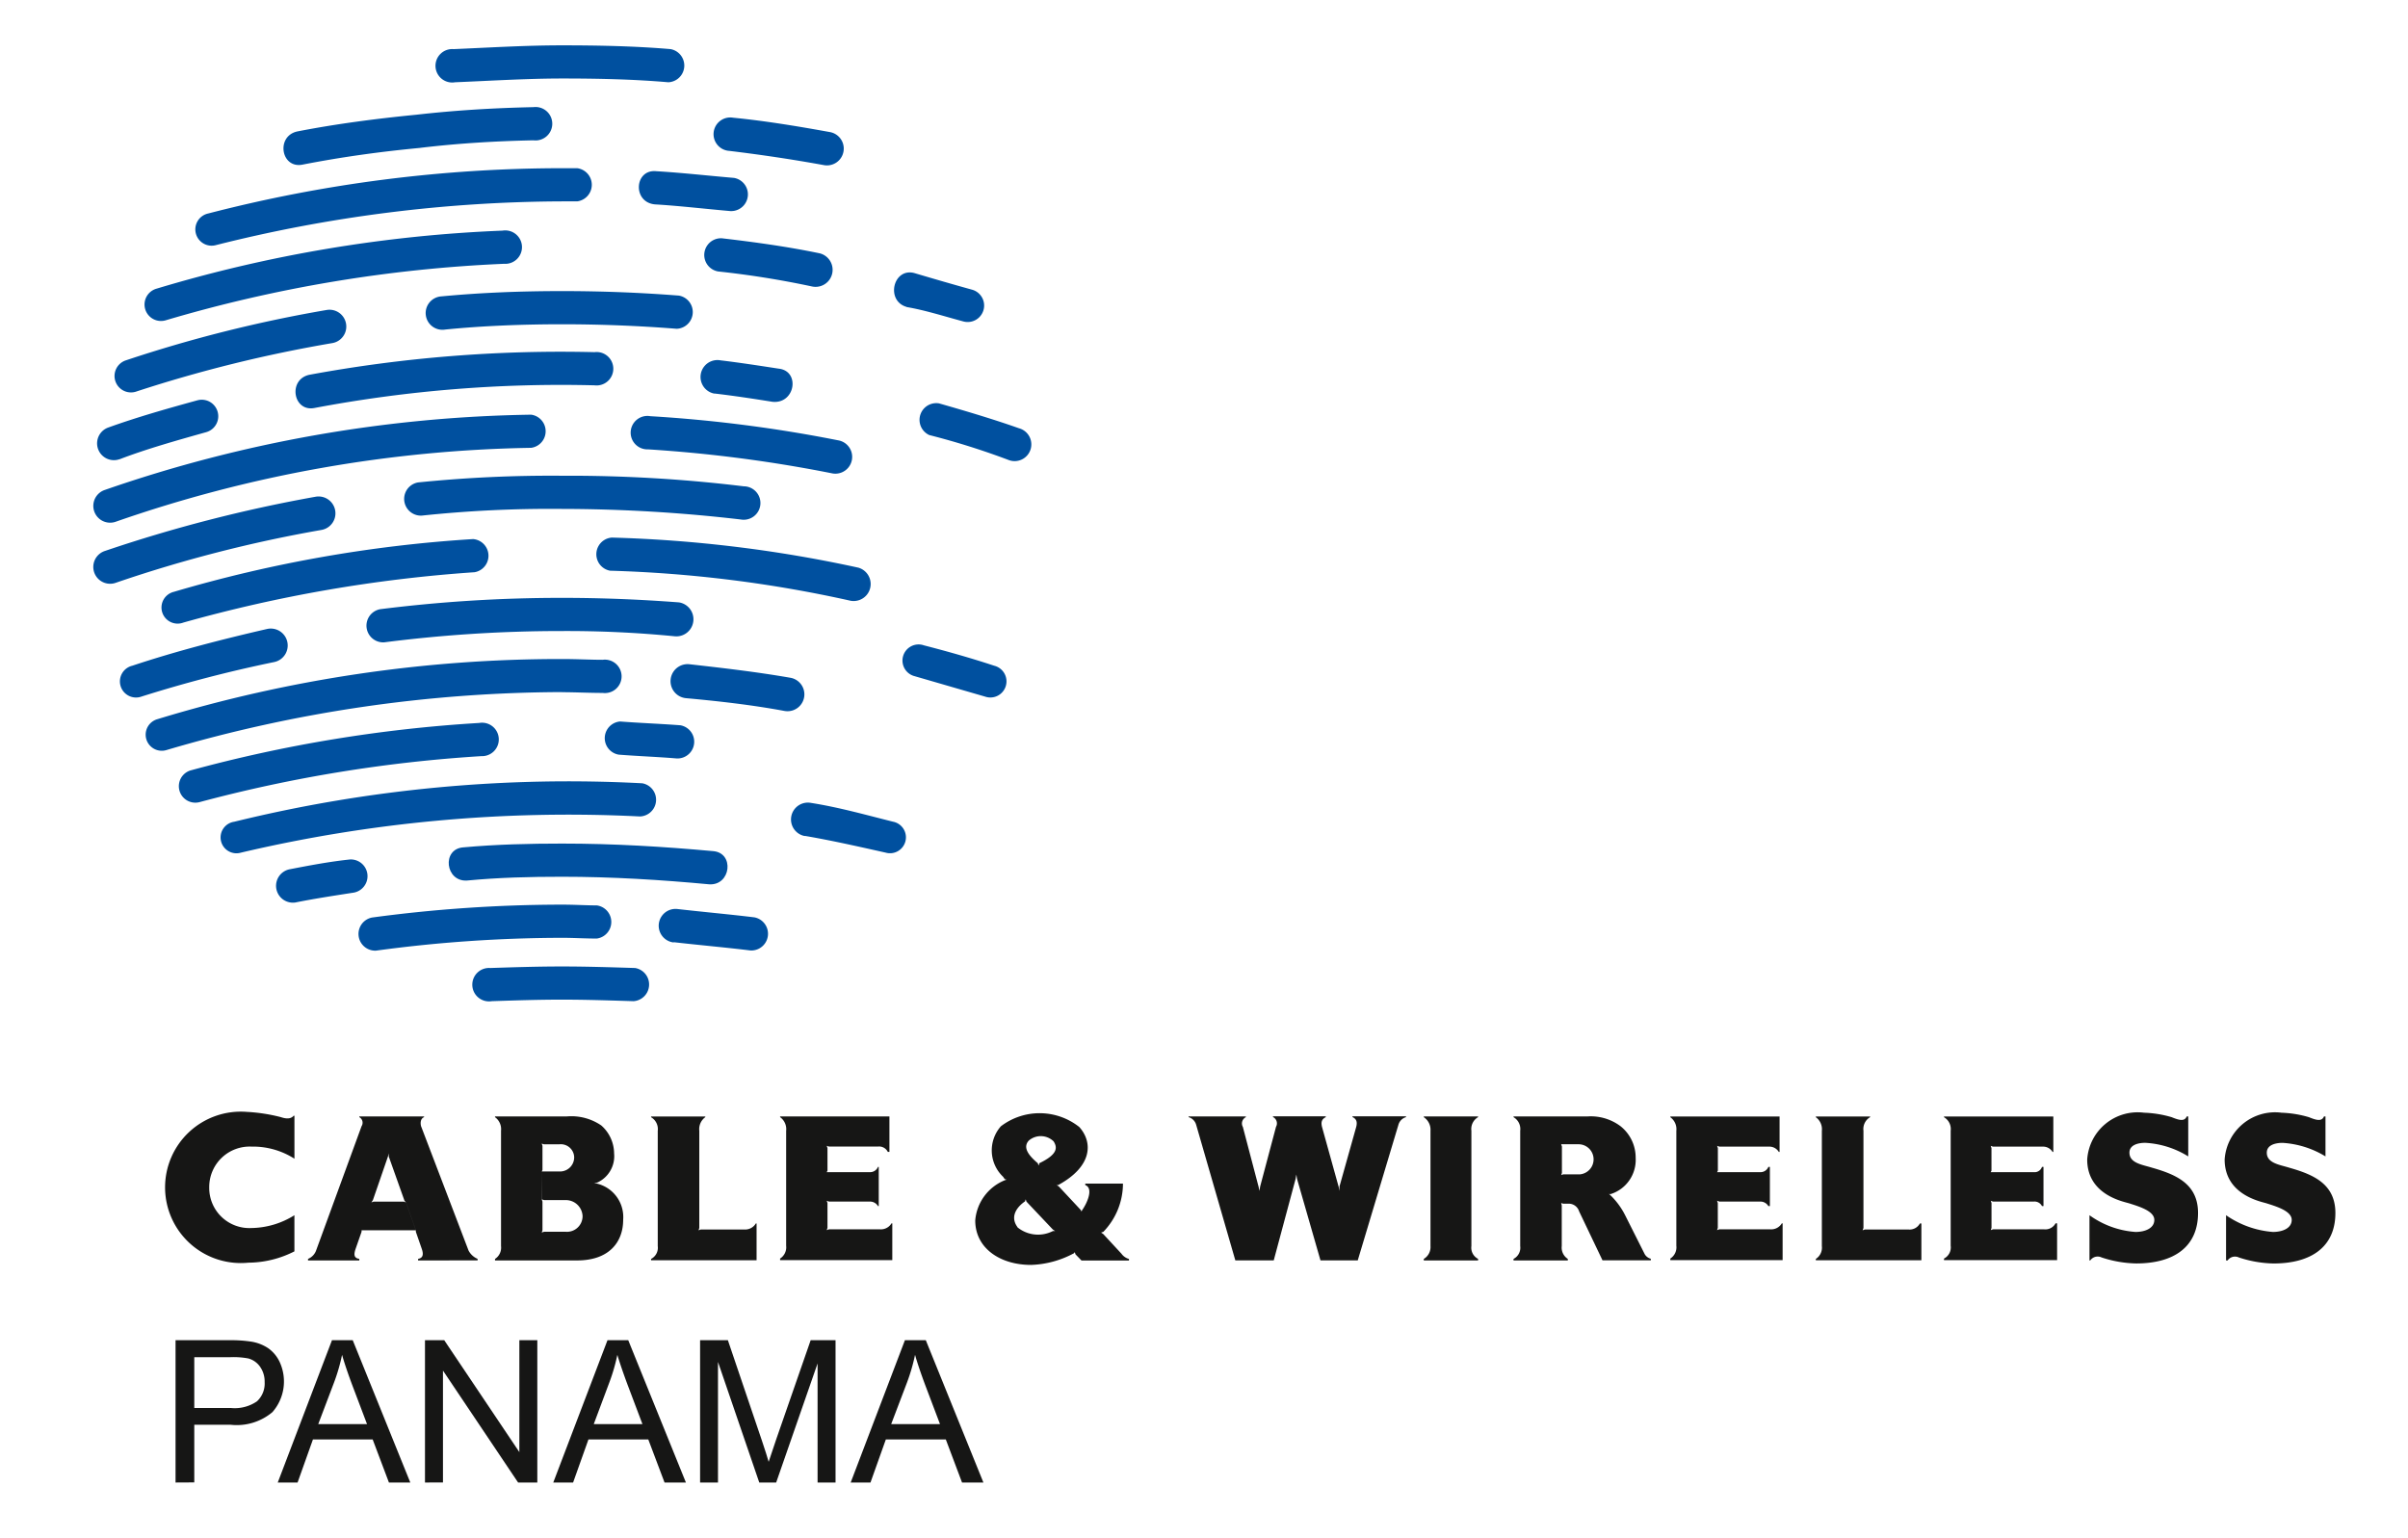 <svg xmlns="http://www.w3.org/2000/svg" xmlns:xlink="http://www.w3.org/1999/xlink" width="72" height="46" viewBox="0 0 72 46">
  <defs>
    <clipPath id="clip-path">
      <rect id="Rectangle_3552" data-name="Rectangle 3552" width="67.038" height="42.977" fill="none"/>
    </clipPath>
    <clipPath id="clip-Cable_wireless">
      <rect width="72" height="46"/>
    </clipPath>
  </defs>
  <g id="Cable_wireless" data-name="Cable &amp; wireless" clip-path="url(#clip-Cable_wireless)">
    <g id="Group_8793" data-name="Group 8793" transform="translate(2.787 1.356)">
      <g id="Group_8792" data-name="Group 8792" transform="translate(0 0)" clip-path="url(#clip-path)">
        <path id="Path_74949" data-name="Path 74949" d="M8.263,65.815h.023V67.1A2.3,2.3,0,0,0,7,66.738a1.209,1.209,0,0,0-1.262,1.217A1.2,1.2,0,0,0,7,69.173a2.475,2.475,0,0,0,1.285-.383v1.081a3.072,3.072,0,0,1-1.375.338A2.264,2.264,0,1,1,6.866,65.7a5.131,5.131,0,0,1,1.015.157c.135.046.293.068.383-.044" transform="translate(-2.269 -33.805)" fill="#161615"/>
        <path id="Path_74950" data-name="Path 74950" d="M26.143,67.625h.541a.423.423,0,0,0,.429-.429.4.4,0,0,0-.451-.383h-.451l-.068-.022H24.926v-.384a.441.441,0,0,0-.18-.406v-.022h2.141a1.583,1.583,0,0,1,1.037.27,1.125,1.125,0,0,1,.383.835.867.867,0,0,1-.518.879c-.023,0-.067.023-.09.023h.09a1.029,1.029,0,0,1,.789,1.082c0,.676-.428,1.217-1.375,1.217H24.746V70.24a.4.4,0,0,0,.18-.383V66.791h1.217l.022.067v.722l-.022.045v.834l.022.067v.856l-.022.068.068-.022h.653a.467.467,0,0,0,.5-.474.5.5,0,0,0-.518-.473h-.631l-.068-.022Z" transform="translate(-12.732 -33.948)" fill="#161615"/>
        <path id="Path_74951" data-name="Path 74951" d="M35.778,69.383l.067-.023h1.307a.37.37,0,0,0,.338-.18h.023v1.1H34.358V70.24a.374.374,0,0,0,.2-.383V66.408a.41.41,0,0,0-.2-.406v-.022H35.98V66a.442.442,0,0,0-.18.406v2.908Z" transform="translate(-17.678 -33.948)" fill="#161615"/>
        <path id="Path_74952" data-name="Path 74952" d="M43.694,68.5l.023.067v.744l-.023.067.067-.023h1.533a.37.37,0,0,0,.338-.18h.023v1.1H42.3v-.046a.4.4,0,0,0,.181-.383V66.408A.44.44,0,0,0,42.3,66v-.022h3.269v1.06H45.52a.286.286,0,0,0-.293-.158H43.761l-.067-.023.023.068V67.6l-.023.045h1.285a.253.253,0,0,0,.248-.157h.023v1.172h-.023a.275.275,0,0,0-.248-.135H43.761Z" transform="translate(-21.762 -33.948)" fill="#161615"/>
        <path id="Path_74953" data-name="Path 74953" d="M55.585,69.191a.973.973,0,0,0,1.059.113h.068l-.068-.046-.789-.834-.022-.067-.564-.587-.067-.022-.045-.067a1.088,1.088,0,0,1-.067-1.511,1.91,1.91,0,0,1,2.344.022c.406.451.406,1.172-.631,1.736h-.046l-.541-.585a.23.23,0,0,0,.023-.068c.564-.271.54-.474.428-.653a.549.549,0,0,0-.744-.023c-.18.2-.022.429.271.676l.022.068.541.585.068.045.653.7.022.045.023-.045c.158-.225.337-.654.09-.744v-.044h1.127a2.081,2.081,0,0,1-.587,1.442l-.067.022.067.046.542.586a.413.413,0,0,0,.225.157v.046H57.5L57.321,70l-.023-.067s-.023.045-.044.045a2.892,2.892,0,0,1-1.263.338c-.924,0-1.668-.5-1.668-1.33a1.42,1.42,0,0,1,.879-1.2l.067-.023.564.587-.023.067c-.2.135-.473.428-.225.767" transform="translate(-27.95 -33.845)" fill="#161615"/>
        <path id="Path_74954" data-name="Path 74954" d="M71.566,66c-.09.046-.158.113-.112.293l.5,1.8.023.114v-.136l.5-1.781c.046-.181-.022-.248-.112-.293v-.022h1.6V66a.329.329,0,0,0-.226.226l-1.217,4.058H71.408l-.7-2.434-.022-.135-.023.135-.653,2.434H68.862l-1.172-4.058A.33.33,0,0,0,67.464,66v-.022h1.713V66a.21.21,0,0,0-.09.293l.473,1.8.022.114.023-.136.473-1.781a.211.211,0,0,0-.09-.293v-.022h1.578Z" transform="translate(-34.712 -33.948)" fill="#161615"/>
        <path id="Path_74955" data-name="Path 74955" d="M83.573,70.239v.046H81.95v-.046a.409.409,0,0,0,.2-.383V66.407a.45.45,0,0,0-.2-.406v-.022h1.623V66a.409.409,0,0,0-.2.406v3.449a.374.374,0,0,0,.2.383" transform="translate(-42.165 -33.948)" fill="#161615"/>
        <path id="Path_74956" data-name="Path 74956" d="M88.918,68.639v1.217a.4.4,0,0,0,.181.383v.046H87.476v-.046a.374.374,0,0,0,.2-.383V66.407a.409.409,0,0,0-.2-.406v-.022h2.208a1.484,1.484,0,0,1,.993.293,1.2,1.2,0,0,1,.451.946,1.073,1.073,0,0,1-.744,1.082h-.068a.068.068,0,0,1,.046.024,2.228,2.228,0,0,1,.451.609L91.4,70.1a.3.3,0,0,0,.181.135v.046H90.136l-.7-1.466a.324.324,0,0,0-.338-.226h-.135l-.068-.022v-.834l.068-.022h.495a.451.451,0,0,0-.022-.9H88.9l.023.067v.789l-.023.067v.834Z" transform="translate(-45.008 -33.948)" fill="#161615"/>
        <path id="Path_74957" data-name="Path 74957" d="M98.53,68.5l.023.067v.744l-.023.067.068-.023h1.532a.369.369,0,0,0,.338-.18h.023v1.1H97.133v-.046a.4.4,0,0,0,.18-.383V66.408a.44.44,0,0,0-.18-.406v-.022H100.4v1.06h-.023a.327.327,0,0,0-.292-.158H98.6l-.068-.023.023.068V67.6l-.023.045h1.285a.253.253,0,0,0,.248-.157h.045v1.172h-.045a.275.275,0,0,0-.248-.135H98.6Z" transform="translate(-49.977 -33.948)" fill="#161615"/>
        <path id="Path_74958" data-name="Path 74958" d="M107.493,69.383l.067-.023h1.308a.348.348,0,0,0,.338-.18h.045v1.1h-3.156V70.24a.4.4,0,0,0,.18-.383V66.408a.44.44,0,0,0-.18-.406v-.022h1.624V66a.41.41,0,0,0-.2.406v2.908Z" transform="translate(-54.588 -33.948)" fill="#161615"/>
        <path id="Path_74959" data-name="Path 74959" d="M115.386,68.5l.023.067v.744l-.023.067.068-.023h1.532a.346.346,0,0,0,.338-.18h.046v1.1h-3.382v-.046a.372.372,0,0,0,.2-.383V66.408a.409.409,0,0,0-.2-.406v-.022h3.269v1.06h-.023a.329.329,0,0,0-.293-.158h-1.488l-.068-.023.023.068V67.6l-.023.045h1.285a.233.233,0,0,0,.248-.157h.045v1.172h-.045a.25.25,0,0,0-.248-.135h-1.217Z" transform="translate(-58.649 -33.948)" fill="#161615"/>
        <path id="Path_74960" data-name="Path 74960" d="M124.5,65.748a3.262,3.262,0,0,1,.835.134c.225.091.383.136.451-.022h.045v1.195a2.7,2.7,0,0,0-1.285-.406c-.226,0-.473.068-.473.293,0,.315.383.36.676.451.7.2,1.375.474,1.375,1.353,0,1.014-.721,1.51-1.848,1.51a3.47,3.47,0,0,1-1.037-.18.27.27,0,0,0-.338.09h-.023V68.814a2.666,2.666,0,0,0,1.375.5c.293,0,.564-.112.564-.36,0-.271-.473-.406-.767-.5-.249-.067-1.24-.292-1.24-1.307a1.512,1.512,0,0,1,1.69-1.4" transform="translate(-63.189 -33.829)" fill="#161615"/>
        <path id="Path_74961" data-name="Path 74961" d="M132.952,65.748a3.266,3.266,0,0,1,.835.134c.225.091.383.136.451-.022h.045v1.195A2.786,2.786,0,0,0,133,66.65c-.225,0-.472.068-.472.293,0,.315.382.36.676.451.7.2,1.375.474,1.375,1.353,0,1.014-.722,1.51-1.849,1.51a3.479,3.479,0,0,1-1.037-.18.271.271,0,0,0-.338.09h-.045V68.814a2.834,2.834,0,0,0,1.4.5c.292,0,.563-.112.563-.36,0-.271-.473-.406-.766-.5-.248-.067-1.239-.292-1.239-1.307a1.511,1.511,0,0,1,1.69-1.4" transform="translate(-67.537 -33.829)" fill="#161615"/>
        <path id="Path_74962" data-name="Path 74962" d="M16.521,70.285v-.046c.113-.023.181-.089.113-.292l-.18-.519v-.045l-.293-.834-.045-.045-.473-1.33v-.091l-.022.091-.451,1.307-.045.068.068-.023h.9l.067.023.293.834H14.831v.045l-.181.519c-.067.2-.022.269.113.292v.046H13.23v-.046a.432.432,0,0,0,.248-.269l1.353-3.7A.19.19,0,0,0,14.763,66v-.022H16.7V66c-.113.046-.113.182-.09.271l1.42,3.719a.546.546,0,0,0,.27.248v.046Z" transform="translate(-6.807 -33.948)" fill="#161615"/>
        <path id="Path_74963" data-name="Path 74963" d="M36.029,39.132a.51.51,0,0,1,.113-1.014c.992.112,1.984.225,3.021.405a.5.5,0,1,1-.18.992c-.969-.18-1.961-.293-2.953-.383" transform="translate(-18.313 -19.61)" fill="#00509f"/>
        <path id="Path_74964" data-name="Path 74964" d="M24.932,0c1.082,0,2.187.022,3.246.113a.5.5,0,0,1-.067.991c-1.036-.09-2.1-.113-3.178-.113-1.037,0-2.119.068-3.2.113a.5.5,0,1,1-.046-.991C22.768.067,23.828,0,24.932,0" transform="translate(-10.913 0)" fill="#00509f"/>
        <path id="Path_74965" data-name="Path 74965" d="M38.7,5.443a.5.5,0,1,1,.113-.992c.924.09,1.893.248,2.885.428a.5.5,0,1,1-.157.992c-.992-.18-1.916-.316-2.841-.428" transform="translate(-19.68 -2.287)" fill="#00509f"/>
        <path id="Path_74966" data-name="Path 74966" d="M17.276,8.559A42.833,42.833,0,0,0,6.929,9.866.487.487,0,1,1,6.7,8.92,42.235,42.235,0,0,1,17.276,7.567h.451a.5.5,0,0,1,0,.992Z" transform="translate(-3.256 -3.893)" fill="#00509f"/>
        <path id="Path_74967" data-name="Path 74967" d="M3.787,14.1a.492.492,0,1,1-.27-.947,41.571,41.571,0,0,1,10.347-1.736.5.5,0,1,1,.045.992A41.869,41.869,0,0,0,3.787,14.1" transform="translate(-1.625 -5.876)" fill="#00509f"/>
        <path id="Path_74968" data-name="Path 74968" d="M38.026,12.871a.5.5,0,0,1,.113-.992c.969.113,1.961.249,2.93.451a.509.509,0,0,1-.226.992,27.194,27.194,0,0,0-2.817-.451" transform="translate(-19.34 -6.109)" fill="#00509f"/>
        <path id="Path_74969" data-name="Path 74969" d="M49.7,15.018c-.631-.18-.406-1.172.225-1.014.608.18,1.15.338,1.736.5a.492.492,0,1,1-.271.947c-.586-.158-1.149-.338-1.69-.429" transform="translate(-25.379 -7.196)" fill="#00509f"/>
        <path id="Path_74970" data-name="Path 74970" d="M1.975,18.726a.492.492,0,1,1-.338-.924,40.5,40.5,0,0,1,6.018-1.51.5.5,0,1,1,.158.992,40.846,40.846,0,0,0-5.838,1.442" transform="translate(-0.669 -8.379)" fill="#00509f"/>
        <path id="Path_74971" data-name="Path 74971" d="M24.584,16.129c-1.15,0-2.367.045-3.494.158a.5.5,0,1,1-.112-.992c1.194-.113,2.389-.158,3.606-.158,1.195,0,2.345.045,3.494.135a.5.5,0,0,1-.067.992c-1.128-.09-2.3-.135-3.427-.135" transform="translate(-10.564 -7.788)" fill="#00509f"/>
        <path id="Path_74972" data-name="Path 74972" d="M.907,23.609a.5.5,0,0,1-.338-.947c.879-.316,1.758-.564,2.659-.812A.493.493,0,0,1,3.5,22.8c-.879.247-1.781.5-2.592.811" transform="translate(-0.119 -11.233)" fill="#00509f"/>
        <path id="Path_74973" data-name="Path 74973" d="M51.119,22.982a.5.5,0,0,1,.293-.947c.789.225,1.623.473,2.39.744a.5.5,0,1,1-.316.947,22.225,22.225,0,0,0-2.367-.744" transform="translate(-26.121 -11.328)" fill="#00509f"/>
        <path id="Path_74974" data-name="Path 74974" d="M33.679,23.835a.5.5,0,1,1,.067-.992,41.562,41.562,0,0,1,5.613.721.5.5,0,1,1-.158.992,41.591,41.591,0,0,0-5.522-.721" transform="translate(-17.089 -11.753)" fill="#00509f"/>
        <path id="Path_74975" data-name="Path 74975" d="M4.855,32.913a.482.482,0,1,1-.271-.924,40.425,40.425,0,0,1,8.949-1.578.5.5,0,0,1,.045.991,42.837,42.837,0,0,0-8.723,1.51" transform="translate(-2.174 -15.646)" fill="#00509f"/>
        <path id="Path_74976" data-name="Path 74976" d="M31.353,31.311a.5.5,0,0,1,.046-.992,39.644,39.644,0,0,1,7.371.9.509.509,0,0,1-.225.991,37.975,37.975,0,0,0-7.191-.9" transform="translate(-15.891 -15.599)" fill="#00509f"/>
        <path id="Path_74977" data-name="Path 74977" d="M2.3,37.953a.482.482,0,1,1-.27-.924c1.285-.429,2.682-.789,4.035-1.1a.506.506,0,1,1,.2.992A39.545,39.545,0,0,0,2.3,37.953" transform="translate(-0.86 -18.477)" fill="#00509f"/>
        <path id="Path_74978" data-name="Path 74978" d="M22.656,35.026a41.657,41.657,0,0,0-5.32.338.5.5,0,0,1-.113-.992,43.333,43.333,0,0,1,5.432-.338c1.172,0,2.322.046,3.494.135a.511.511,0,0,1-.113,1.015,33.017,33.017,0,0,0-3.381-.158" transform="translate(-8.637 -17.511)" fill="#00509f"/>
        <path id="Path_74979" data-name="Path 74979" d="M50.228,37.859a.482.482,0,1,1,.27-.924c.7.18,1.42.384,2.1.609a.482.482,0,1,1-.271.924l-2.1-.609" transform="translate(-25.659 -18.992)" fill="#00509f"/>
        <path id="Path_74980" data-name="Path 74980" d="M15.668,38.787A42.112,42.112,0,0,0,3.833,40.522a.481.481,0,1,1-.27-.924,41.291,41.291,0,0,1,12.1-1.8c.451,0,.856.023,1.217.023a.5.5,0,1,1,0,.991c-.406,0-.834-.022-1.217-.022" transform="translate(-1.648 -19.446)" fill="#00509f"/>
        <path id="Path_74981" data-name="Path 74981" d="M5.877,44.106a.493.493,0,0,1-.27-.948,42.41,42.41,0,0,1,8.633-1.42.5.5,0,1,1,.068.992,42.73,42.73,0,0,0-8.431,1.376" transform="translate(-2.7 -21.474)" fill="#00509f"/>
        <path id="Path_74982" data-name="Path 74982" d="M31.864,42.64a.5.5,0,0,1,.045-.991c.586.045,1.195.067,1.8.113a.5.5,0,0,1-.112.992c-.542-.046-1.15-.068-1.736-.114" transform="translate(-16.154 -21.429)" fill="#00509f"/>
        <path id="Path_74983" data-name="Path 74983" d="M11.854,51.425a.5.5,0,1,1-.181-.992c.586-.113,1.172-.226,1.8-.292a.5.5,0,0,1,.113.991c-.586.091-1.172.18-1.736.293" transform="translate(-5.792 -25.795)" fill="#00509f"/>
        <path id="Path_74984" data-name="Path 74984" d="M25.285,50.162c-.969,0-1.893.023-2.84.113-.654.045-.766-.946-.113-.992.992-.09,1.984-.113,2.953-.113,1.555,0,3.021.09,4.509.225.654.046.541,1.037-.113.993-1.443-.135-2.908-.226-4.4-.226" transform="translate(-11.265 -25.299)" fill="#00509f"/>
        <path id="Path_74985" data-name="Path 74985" d="M22.394,53.923a41.723,41.723,0,0,0-5.567.384.5.5,0,0,1-.113-.991,42.748,42.748,0,0,1,5.681-.385c.383,0,.721.023,1.037.023a.5.5,0,0,1,0,.991c-.361,0-.7-.022-1.037-.022" transform="translate(-8.374 -27.234)" fill="#00509f"/>
        <path id="Path_74986" data-name="Path 74986" d="M35.286,54.2A.5.5,0,0,1,35.4,53.2c.789.09,1.555.158,2.3.249a.5.5,0,0,1-.113.991c-.744-.091-1.51-.158-2.3-.248" transform="translate(-17.931 -27.372)" fill="#00509f"/>
        <path id="Path_74987" data-name="Path 74987" d="M26.1,56.739c.721,0,1.465.024,2.187.046a.5.5,0,0,1-.045.992c-.722-.022-1.421-.046-2.142-.046s-1.4.023-2.1.046a.5.5,0,1,1-.044-.992c.676-.022,1.42-.046,2.141-.046" transform="translate(-12.084 -29.193)" fill="#00509f"/>
        <path id="Path_74988" data-name="Path 74988" d="M.675,25.952a.5.5,0,1,1-.338-.947,40.653,40.653,0,0,1,12.758-2.254.5.5,0,0,1,0,.991A39.621,39.621,0,0,0,.675,25.952" transform="translate(0 -11.706)" fill="#00509f"/>
        <path id="Path_74989" data-name="Path 74989" d="M23.851,26.512a43.182,43.182,0,0,1,5.432.316.5.5,0,1,1-.09.992,46.447,46.447,0,0,0-5.342-.316,36.54,36.54,0,0,0-4.193.2.5.5,0,0,1-.113-.992,39.344,39.344,0,0,1,4.306-.2" transform="translate(-9.832 -13.641)" fill="#00509f"/>
        <path id="Path_74990" data-name="Path 74990" d="M6.648,27.8a.5.5,0,1,1,.181.992A40.307,40.307,0,0,0,.675,30.373a.5.5,0,0,1-.339-.947A43.285,43.285,0,0,1,6.648,27.8" transform="translate(0 -14.301)" fill="#00509f"/>
        <path id="Path_74991" data-name="Path 74991" d="M8.466,47.475a.474.474,0,1,1-.2-.924,41.906,41.906,0,0,1,12.2-1.15.5.5,0,0,1-.067.992A42.726,42.726,0,0,0,8.466,47.475" transform="translate(-4.049 -23.333)" fill="#00509f"/>
        <path id="Path_74992" data-name="Path 74992" d="M34.084,8.742c-.677-.067-.609-1.06.044-.992.767.045,1.556.135,2.323.2a.5.5,0,0,1-.113.992c-.767-.067-1.533-.158-2.254-.2" transform="translate(-17.291 -3.986)" fill="#00509f"/>
        <path id="Path_74993" data-name="Path 74993" d="M13.037,20.553c-.653.135-.811-.857-.158-.992a41.338,41.338,0,0,1,8.521-.676.5.5,0,1,1,0,.992,39.674,39.674,0,0,0-8.363.676" transform="translate(-6.412 -9.71)" fill="#00509f"/>
        <path id="Path_74994" data-name="Path 74994" d="M15.811,5.024c-1.195.113-2.344.271-3.517.5-.653.135-.811-.856-.158-.992,1.15-.225,2.367-.383,3.562-.5,1.195-.135,2.322-.2,3.494-.226a.5.5,0,1,1,0,.992c-1.127.023-2.255.09-3.381.225" transform="translate(-6.029 -1.958)" fill="#00509f"/>
        <path id="Path_74995" data-name="Path 74995" d="M37.816,20.395A.5.5,0,0,1,38,19.4c.564.067,1.15.158,1.736.248.654.068.5,1.06-.181.992-.563-.09-1.149-.18-1.736-.248" transform="translate(-19.243 -9.98)" fill="#00509f"/>
        <path id="Path_74996" data-name="Path 74996" d="M43.388,47.646a.5.5,0,1,1,.181-.992c.856.135,1.645.361,2.457.563a.476.476,0,1,1-.225.924c-.812-.181-1.6-.361-2.412-.5" transform="translate(-22.11 -24)" fill="#00509f"/>
        <path id="Path_74997" data-name="Path 74997" d="M5.071,84.017V79.762h1.6a3.986,3.986,0,0,1,.647.04,1.272,1.272,0,0,1,.525.2,1.044,1.044,0,0,1,.341.411,1.39,1.39,0,0,1-.217,1.5,1.655,1.655,0,0,1-1.249.377H5.631v1.724Zm.56-2.228h1.1a1.17,1.17,0,0,0,.775-.2.725.725,0,0,0,.229-.573.772.772,0,0,0-.135-.458.626.626,0,0,0-.355-.251,2.4,2.4,0,0,0-.526-.038H5.631Z" transform="translate(-2.609 -41.039)" fill="#161615"/>
        <path id="Path_74998" data-name="Path 74998" d="M11.367,84.017l1.621-4.255h.621l1.721,4.255h-.639l-.486-1.288H12.419l-.459,1.288Zm1.211-1.747h1.458l-.446-1.178q-.2-.538-.3-.893a5.552,5.552,0,0,1-.24.827Z" transform="translate(-5.849 -41.039)" fill="#161615"/>
        <path id="Path_74999" data-name="Path 74999" d="M20.433,84.017V79.762h.576l2.246,3.346V79.762h.537v4.255h-.575L20.971,80.67v3.346Z" transform="translate(-10.513 -41.039)" fill="#161615"/>
        <path id="Path_75000" data-name="Path 75000" d="M28.334,84.017l1.621-4.255h.621L32.3,84.017h-.639l-.486-1.288H29.386l-.459,1.288Zm1.211-1.747H31l-.445-1.178q-.2-.538-.305-.893a5.494,5.494,0,0,1-.24.827Z" transform="translate(-14.578 -41.039)" fill="#161615"/>
        <path id="Path_75001" data-name="Path 75001" d="M37.377,84.017V79.762h.831l1.019,3.008c.093.281.162.489.2.629q.074-.232.229-.682l1.027-2.955h.744v4.255h-.537V80.456l-1.238,3.561h-.506l-1.234-3.606v3.606Z" transform="translate(-19.231 -41.039)" fill="#161615"/>
        <path id="Path_75002" data-name="Path 75002" d="M46.654,84.017l1.621-4.255H48.9l1.722,4.255h-.639l-.485-1.288H47.705l-.459,1.288Zm1.211-1.747h1.459l-.446-1.178q-.2-.538-.3-.893a5.611,5.611,0,0,1-.24.827Z" transform="translate(-24.005 -41.039)" fill="#161615"/>
      </g>
    </g>
  </g>
</svg>
